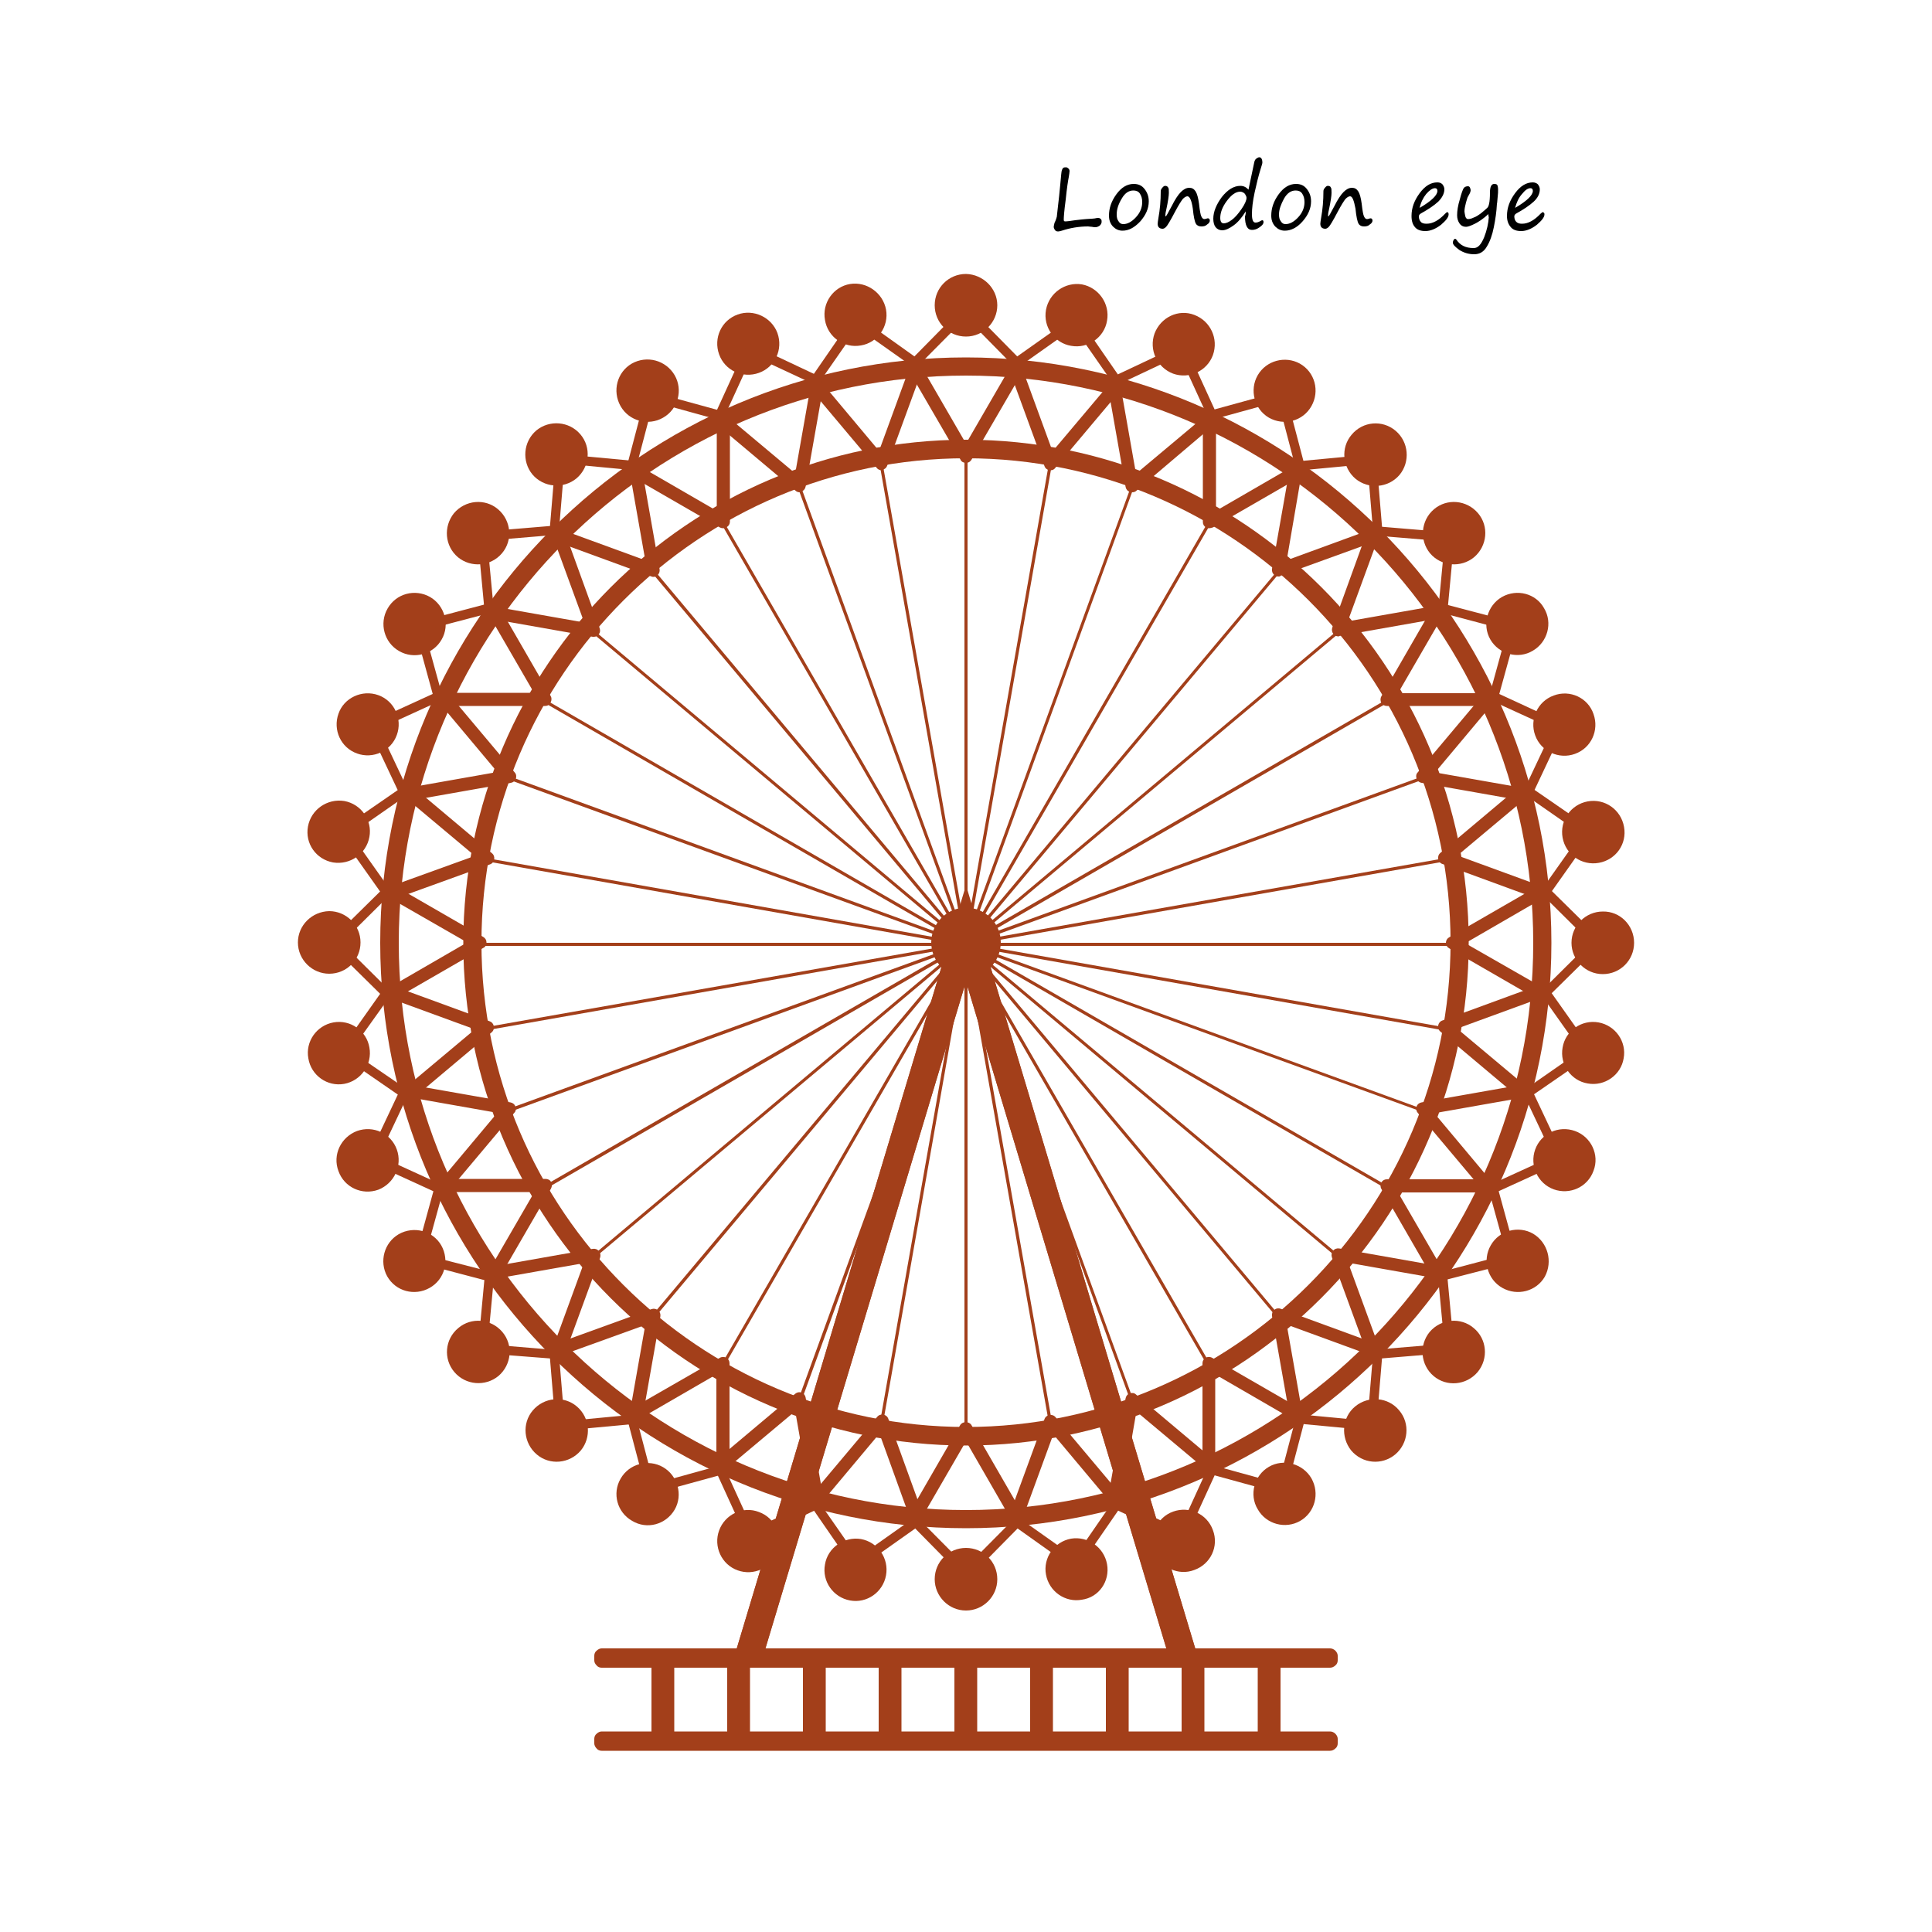 <?xml version="1.0" encoding="UTF-8"?> <!-- Generator: Adobe Illustrator 25.0.1, SVG Export Plug-In . SVG Version: 6.00 Build 0) --> <svg xmlns="http://www.w3.org/2000/svg" xmlns:xlink="http://www.w3.org/1999/xlink" id="Слой_1" x="0px" y="0px" viewBox="0 0 500 500" style="enable-background:new 0 0 500 500;" xml:space="preserve"> <style type="text/css"> .st0{fill:#A33F1A;} </style> <g> <g> <path class="st0" d="M250,374.1c-71.8,0-130.1-58.4-130.1-130.1S178.2,113.8,250,113.8c71.8,0,130.1,58.4,130.1,130.1 S321.8,374.1,250,374.1z M250,118.6c-69.1,0-125.4,56.2-125.4,125.4S180.9,369.3,250,369.3c69.1,0,125.4-56.2,125.4-125.4 S319.1,118.6,250,118.6z"></path> </g> <g> <path class="st0" d="M250,395.5c-83.6,0-151.6-68-151.6-151.5c0-83.6,68-151.5,151.6-151.5c83.5,0,151.5,68,151.5,151.5 C401.5,327.5,333.5,395.5,250,395.5z M250,97.2c-80.9,0-146.8,65.8-146.8,146.8c0,80.9,65.8,146.8,146.8,146.8 c80.9,0,146.8-65.8,146.8-146.8C396.8,163,330.9,97.2,250,97.2z"></path> </g> <g> <g> <path class="st0" d="M250,119.8c-0.6,0-1.2-0.3-1.4-0.8L235,95.6c-0.5-0.8-0.2-1.8,0.6-2.3c0.8-0.5,1.8-0.2,2.3,0.6l12.1,20.9 l12.1-20.9c0.5-0.8,1.5-1.1,2.3-0.6c0.8,0.5,1.1,1.5,0.6,2.3L251.4,119C251.1,119.5,250.6,119.8,250,119.8z"></path> </g> <g> <path class="st0" d="M263.5,394.8c-0.6,0-1.1-0.3-1.4-0.8L250,373l-12.1,20.9c-0.5,0.8-1.5,1.1-2.3,0.6c-0.8-0.5-1.1-1.5-0.6-2.3 l13.5-23.4c0.6-1,2.3-1,2.9,0l13.5,23.4c0.5,0.8,0.2,1.8-0.6,2.3C264.1,394.7,263.8,394.8,263.5,394.8z"></path> </g> </g> <g> <g> <path class="st0" d="M228.2,121.7c-0.5,0-1-0.2-1.3-0.6l-17.4-20.7c-0.6-0.7-0.5-1.8,0.2-2.4c0.7-0.6,1.8-0.5,2.3,0.2l15.5,18.5 l8.3-22.7c0.3-0.8,1.3-1.3,2.1-1c0.9,0.3,1.3,1.3,1,2.1l-9.3,25.4c-0.2,0.6-0.7,1-1.3,1.1C228.3,121.7,228.2,121.7,228.2,121.7z"></path> </g> <g> <path class="st0" d="M262.6,394.9c-0.2,0-0.4,0-0.6-0.1c-0.9-0.3-1.3-1.3-1-2.1l9.3-25.4c0.2-0.6,0.7-1,1.3-1.1 c0.6-0.1,1.2,0.1,1.6,0.6l17.4,20.7c0.6,0.7,0.5,1.8-0.2,2.4c-0.7,0.6-1.8,0.5-2.3-0.2l-15.5-18.5l-8.3,22.7 C263.9,394.4,263.3,394.9,262.6,394.9z"></path> </g> </g> <g> <g> <path class="st0" d="M207,127.4c-0.4,0-0.8-0.1-1.1-0.4l-20.7-17.4c-0.7-0.6-0.8-1.7-0.2-2.4c0.6-0.7,1.6-0.8,2.3-0.2l18.5,15.5 l4.2-23.8c0.2-0.9,1-1.5,1.9-1.3c0.9,0.2,1.5,1,1.3,1.9l-4.7,26.6c-0.1,0.6-0.5,1.1-1.1,1.3C207.4,127.4,207.2,127.4,207,127.4z"></path> </g> <g> <path class="st0" d="M288.3,390.4c-0.1,0-0.2,0-0.3,0c-0.9-0.2-1.5-1-1.4-1.9l4.7-26.6c0.1-0.6,0.5-1.1,1.1-1.3 c0.6-0.2,1.2-0.1,1.6,0.3l20.7,17.4c0.7,0.6,0.8,1.7,0.2,2.3c-0.6,0.7-1.6,0.8-2.3,0.2l-18.5-15.5L290,389 C289.8,389.8,289.1,390.4,288.3,390.4z"></path> </g> </g> <g> <g> <path class="st0" d="M187.1,136.7c-0.3,0-0.6-0.1-0.8-0.2l-23.4-13.5c-0.8-0.5-1.1-1.5-0.6-2.3c0.5-0.8,1.5-1.1,2.3-0.6 l20.9,12.1V108c0-0.9,0.7-1.7,1.7-1.7c0.9,0,1.7,0.8,1.7,1.7V135c0,0.6-0.3,1.1-0.8,1.4C187.7,136.6,187.4,136.7,187.1,136.7z"></path> </g> <g> <path class="st0" d="M312.9,381.6L312.9,381.6c-0.9,0-1.7-0.7-1.7-1.7v-27.1c0-0.6,0.3-1.1,0.8-1.4c0.5-0.3,1.2-0.3,1.7,0 l23.4,13.5c0.8,0.5,1.1,1.5,0.6,2.3c-0.5,0.8-1.5,1.1-2.3,0.6l-20.9-12.1v24.2C314.6,380.8,313.8,381.6,312.9,381.6z"></path> </g> </g> <g> <g> <path class="st0" d="M169.2,149.3c-0.2,0-0.4,0-0.6-0.1l-25.4-9.3c-0.9-0.3-1.3-1.3-1-2.2c0.3-0.8,1.3-1.3,2.1-1L167,145 l-4.2-23.8c-0.2-0.9,0.4-1.8,1.3-1.9c0.9-0.2,1.8,0.5,1.9,1.3l4.7,26.7c0.1,0.6-0.1,1.2-0.6,1.6 C169.9,149.1,169.5,149.3,169.2,149.3z"></path> </g> <g> <path class="st0" d="M335.5,368.6c-0.8,0-1.5-0.6-1.6-1.4l-4.7-26.6c-0.1-0.6,0.1-1.2,0.6-1.6c0.4-0.4,1.1-0.5,1.6-0.3l25.4,9.3 c0.9,0.3,1.3,1.3,1,2.1c-0.3,0.9-1.3,1.3-2.1,1l-22.7-8.3l4.2,23.8c0.2,0.9-0.4,1.8-1.4,1.9C335.7,368.6,335.6,368.6,335.5,368.6 z"></path> </g> </g> <g> <g> <path class="st0" d="M153.7,164.8c-0.1,0-0.2,0-0.3,0l-26.6-4.7c-0.9-0.2-1.5-1-1.3-1.9c0.2-0.9,1-1.5,1.9-1.3l23.8,4.2 l-8.3-22.7c-0.3-0.9,0.1-1.8,1-2.2c0.9-0.3,1.8,0.1,2.1,1l9.2,25.4c0.2,0.6,0.1,1.2-0.3,1.6C154.6,164.6,154.2,164.8,153.7,164.8 z"></path> </g> <g> <path class="st0" d="M355.6,351.9c-0.7,0-1.3-0.4-1.6-1.1l-9.3-25.4c-0.2-0.6-0.1-1.2,0.3-1.7c0.4-0.5,1-0.7,1.6-0.6l26.6,4.7 c0.9,0.2,1.5,1,1.4,1.9c-0.2,0.9-1,1.5-1.9,1.3l-23.8-4.2l8.3,22.7c0.3,0.9-0.1,1.8-1,2.1C356,351.8,355.8,351.9,355.6,351.9z"></path> </g> </g> <g> <g> <path class="st0" d="M141.1,182.7L141.1,182.7l-27,0c-0.9,0-1.7-0.7-1.7-1.7c0-0.9,0.7-1.7,1.7-1.7l0,0l24.1,0l-12.1-20.9 c-0.5-0.8-0.2-1.8,0.6-2.3c0.8-0.5,1.8-0.2,2.3,0.6l13.5,23.4c0.3,0.5,0.3,1.1,0,1.7C142.2,182.4,141.7,182.7,141.1,182.7z"></path> </g> <g> <path class="st0" d="M372.4,331.9c-0.6,0-1.1-0.3-1.4-0.8l-13.5-23.4c-0.3-0.5-0.3-1.2,0-1.7c0.3-0.5,0.8-0.8,1.4-0.8l0,0l27,0 c0.9,0,1.7,0.8,1.7,1.7c0,0.9-0.8,1.7-1.7,1.7l0,0l-24.1,0l12.1,20.9c0.5,0.8,0.2,1.8-0.6,2.3C373,331.8,372.7,331.9,372.4,331.9 z"></path> </g> </g> <g> <g> <path class="st0" d="M105.2,207.3c-0.8,0-1.5-0.6-1.7-1.4c-0.2-0.9,0.5-1.8,1.4-1.9l23.8-4.2l-15.5-18.5 c-0.6-0.7-0.5-1.8,0.2-2.3c0.7-0.6,1.8-0.5,2.4,0.2l17.4,20.7c0.4,0.4,0.5,1.1,0.3,1.6c-0.2,0.6-0.7,1-1.3,1.1l-26.6,4.7 C105.4,207.3,105.3,207.3,105.2,207.3z"></path> </g> <g> <path class="st0" d="M385.6,309.3c-0.5,0-1-0.2-1.3-0.6L366.9,288c-0.4-0.5-0.5-1.1-0.3-1.6c0.2-0.6,0.7-1,1.3-1.1l26.6-4.7 c1-0.1,1.8,0.4,1.9,1.4c0.2,0.9-0.5,1.8-1.4,1.9l-23.8,4.2l15.5,18.5c0.6,0.7,0.5,1.7-0.2,2.3C386.3,309.2,386,309.3,385.6,309.3 z"></path> </g> </g> <g> <g> <path class="st0" d="M100.8,233c-0.7,0-1.3-0.4-1.6-1.1c-0.3-0.9,0.1-1.8,1-2.2l22.7-8.2L104.4,206c-0.7-0.6-0.8-1.7-0.2-2.4 c0.6-0.7,1.7-0.8,2.4-0.2l20.7,17.4c0.5,0.4,0.7,1,0.6,1.6c-0.1,0.6-0.5,1.1-1.1,1.3l-25.4,9.2C101.1,233,100.9,233,100.8,233z"></path> </g> <g> <path class="st0" d="M394.6,284.8c-0.4,0-0.8-0.1-1.1-0.4L372.8,267c-0.5-0.4-0.7-1-0.6-1.6c0.1-0.6,0.5-1.1,1.1-1.3l25.4-9.3 c0.9-0.3,1.8,0.1,2.1,1c0.3,0.9-0.1,1.8-1,2.1l-22.7,8.3l18.5,15.5c0.7,0.6,0.8,1.6,0.2,2.3C395.5,284.6,395.1,284.8,394.6,284.8 z"></path> </g> </g> <g> <g> <path class="st0" d="M100.8,259.1c-0.6,0-1.2-0.3-1.4-0.8c-0.5-0.8-0.2-1.8,0.6-2.3l20.9-12.1L100,231.9 c-0.8-0.5-1.1-1.5-0.6-2.3c0.5-0.8,1.5-1.1,2.3-0.6l23.4,13.5c0.5,0.3,0.8,0.8,0.8,1.4c0,0.6-0.3,1.2-0.8,1.4l-23.4,13.5 C101.4,259.1,101.1,259.1,100.8,259.1z"></path> </g> <g> <path class="st0" d="M399.2,259.1c-0.3,0-0.6-0.1-0.8-0.2L375,245.4c-0.5-0.3-0.8-0.8-0.8-1.4c0-0.6,0.3-1.1,0.8-1.4l23.4-13.5 c0.8-0.5,1.8-0.2,2.3,0.6s0.2,1.8-0.6,2.3l-20.9,12.1L400,256c0.8,0.5,1.1,1.5,0.6,2.3C400.3,258.8,399.8,259.1,399.2,259.1z"></path> </g> </g> <g> <g> <path class="st0" d="M105.5,284.8c-0.5,0-0.9-0.2-1.3-0.6c-0.6-0.7-0.5-1.8,0.2-2.3l18.5-15.5l-22.7-8.3c-0.9-0.3-1.3-1.3-1-2.1 c0.3-0.9,1.3-1.3,2.1-1l25.4,9.3c0.6,0.2,1,0.7,1.1,1.3c0.1,0.6-0.1,1.2-0.6,1.6l-20.7,17.4C106.2,284.7,105.8,284.8,105.5,284.8 z"></path> </g> <g> <path class="st0" d="M399.3,233c-0.2,0-0.4,0-0.6-0.1l-25.4-9.3c-0.6-0.2-1-0.7-1.1-1.3c-0.1-0.6,0.1-1.2,0.6-1.6l20.7-17.4 c0.7-0.6,1.8-0.5,2.4,0.2c0.6,0.7,0.5,1.8-0.2,2.4l-18.5,15.5l22.7,8.3c0.9,0.3,1.3,1.3,1,2.1C400.6,232.6,400,233,399.3,233z"></path> </g> </g> <g> <g> <path class="st0" d="M114.5,309.3c-0.4,0-0.8-0.1-1.1-0.4c-0.7-0.6-0.8-1.7-0.2-2.4l15.5-18.5l-23.8-4.2c-0.9-0.2-1.5-1-1.4-1.9 c0.2-0.9,1-1.5,1.9-1.3l26.7,4.7c0.6,0.1,1.1,0.5,1.3,1.1c0.2,0.6,0.1,1.2-0.3,1.6l-17.4,20.7 C115.4,309.1,114.9,309.3,114.5,309.3z"></path> </g> <g> <path class="st0" d="M394.8,207.3c-0.1,0-0.2,0-0.3,0l-26.6-4.7c-0.6-0.1-1.1-0.5-1.3-1.1c-0.2-0.6-0.1-1.2,0.3-1.6l17.4-20.7 c0.6-0.7,1.7-0.8,2.4-0.2c0.7,0.6,0.8,1.7,0.2,2.4l-15.5,18.5l23.8,4.2c0.9,0.2,1.5,1,1.4,1.9 C396.3,206.7,395.6,207.3,394.8,207.3z"></path> </g> </g> <g> <g> <path class="st0" d="M127.6,331.9c-0.3,0-0.6-0.1-0.8-0.2c-0.8-0.5-1.1-1.5-0.6-2.3l12.1-20.9h-24.2c-0.9,0-1.7-0.7-1.7-1.7 c0-0.9,0.8-1.7,1.7-1.7l0,0l27.1,0c0.6,0,1.2,0.3,1.4,0.8c0.3,0.5,0.3,1.1,0,1.7L129,331.1C128.7,331.6,128.2,331.9,127.6,331.9z "></path> </g> <g> <path class="st0" d="M386,182.7L386,182.7l-27.1,0c-0.6,0-1.1-0.3-1.4-0.8c-0.3-0.5-0.3-1.2,0-1.7l13.5-23.4 c0.5-0.8,1.5-1.1,2.3-0.6c0.8,0.5,1.1,1.5,0.6,2.3l-12.1,20.9l24.2,0c0.9,0,1.7,0.8,1.7,1.7C387.7,182,386.9,182.7,386,182.7z"></path> </g> </g> <g> <g> <path class="st0" d="M144.4,351.8c-0.2,0-0.4,0-0.6-0.1c-0.9-0.3-1.3-1.3-1-2.1l8.3-22.7l-23.8,4.2c-0.9,0.2-1.8-0.5-1.9-1.3 c-0.2-0.9,0.4-1.8,1.4-1.9l26.6-4.7c0.6-0.1,1.2,0.1,1.6,0.6c0.4,0.5,0.5,1.1,0.3,1.7l-9.3,25.4 C145.8,351.4,145.1,351.8,144.4,351.8z"></path> </g> <g> <path class="st0" d="M346.4,164.7c-0.5,0-1-0.2-1.3-0.6c-0.4-0.5-0.5-1.1-0.3-1.7l9.2-25.4c0.3-0.9,1.3-1.3,2.1-1 c0.9,0.3,1.3,1.3,1,2.1l-8.3,22.7l23.8-4.2c1-0.2,1.8,0.5,1.9,1.4c0.2,0.9-0.4,1.8-1.3,1.9l-26.6,4.7 C346.6,164.7,346.5,164.7,346.4,164.7z"></path> </g> </g> <g> <g> <path class="st0" d="M164.5,368.6c-0.1,0-0.2,0-0.3,0c-0.9-0.2-1.5-1-1.4-1.9l4.2-23.8l-22.7,8.2c-0.9,0.3-1.8-0.1-2.1-1 c-0.3-0.9,0.1-1.8,1-2.1l25.4-9.2c0.6-0.2,1.2-0.1,1.7,0.3c0.5,0.4,0.7,1,0.6,1.6l-4.7,26.6C166,368,165.3,368.6,164.5,368.6z"></path> </g> <g> <path class="st0" d="M330.9,149.2c-0.4,0-0.8-0.1-1.1-0.4c-0.5-0.4-0.7-1-0.6-1.6l4.7-26.6c0.2-0.9,1-1.6,1.9-1.4 c0.9,0.2,1.5,1,1.3,1.9L333,145l22.7-8.3c0.9-0.3,1.8,0.1,2.1,1c0.3,0.9-0.1,1.8-1,2.1l-25.4,9.2 C331.3,149.2,331.1,149.2,330.9,149.2z"></path> </g> </g> <g> <g> <path class="st0" d="M187.1,381.5L187.1,381.5c-0.9,0-1.7-0.7-1.7-1.7l0-24.1l-20.9,12.1c-0.8,0.4-1.8,0.2-2.3-0.6 c-0.5-0.8-0.2-1.8,0.6-2.3l23.5-13.5c0.5-0.3,1.2-0.3,1.7,0c0.5,0.3,0.8,0.8,0.8,1.4l0,27C188.8,380.8,188.1,381.5,187.1,381.5z"></path> </g> <g> <path class="st0" d="M312.9,136.7c-0.3,0-0.6-0.1-0.8-0.2c-0.5-0.3-0.8-0.8-0.8-1.4v-27c0-0.9,0.8-1.7,1.7-1.7 c0.9,0,1.7,0.8,1.7,1.7v24.1l20.9-12.1c0.8-0.5,1.8-0.2,2.3,0.6c0.5,0.8,0.2,1.8-0.6,2.3l-23.4,13.5 C313.5,136.6,313.2,136.7,312.9,136.7z"></path> </g> </g> <g> <g> <path class="st0" d="M211.7,390.4c-0.8,0-1.5-0.6-1.7-1.4l-4.2-23.8l-18.5,15.5c-0.7,0.6-1.8,0.5-2.4-0.2 c-0.6-0.7-0.5-1.8,0.2-2.4l20.7-17.4c0.5-0.4,1.1-0.5,1.6-0.3c0.6,0.2,1,0.7,1.1,1.3l4.7,26.6c0.2,0.9-0.5,1.8-1.4,1.9 C211.9,390.4,211.8,390.4,211.7,390.4z"></path> </g> <g> <path class="st0" d="M293,127.4c-0.2,0-0.4,0-0.6-0.1c-0.6-0.2-1-0.7-1.1-1.3l-4.7-26.6c-0.2-0.9,0.4-1.8,1.3-1.9 c0.9-0.2,1.8,0.4,1.9,1.3l4.2,23.8l18.5-15.5c0.7-0.6,1.8-0.5,2.3,0.2c0.6,0.7,0.5,1.8-0.2,2.3L294.1,127 C293.8,127.3,293.4,127.4,293,127.4z"></path> </g> </g> <g> <g> <path class="st0" d="M237.4,394.8c-0.7,0-1.3-0.4-1.6-1.1l-8.2-22.7l-15.5,18.5c-0.6,0.7-1.6,0.8-2.3,0.2 c-0.7-0.6-0.8-1.6-0.2-2.3l17.4-20.7c0.4-0.5,1-0.7,1.6-0.6c0.6,0.1,1.1,0.5,1.3,1.1l9.2,25.4c0.3,0.9-0.1,1.8-1,2.1 C237.8,394.8,237.6,394.8,237.4,394.8z"></path> </g> <g> <path class="st0" d="M271.9,121.7c-0.1,0-0.2,0-0.3,0c-0.6-0.1-1.1-0.5-1.3-1.1l-9.3-25.4c-0.3-0.9,0.1-1.8,1-2.1 c0.9-0.3,1.8,0.1,2.1,1l8.3,22.7L288,98.3c0.6-0.7,1.6-0.8,2.3-0.2c0.7,0.6,0.8,1.7,0.2,2.3l-17.4,20.7 C272.8,121.5,272.4,121.7,271.9,121.7z"></path> </g> </g> <g> <g> <path class="st0" d="M258.1,79c0,4.4-3.6,8.1-8.1,8.1c-4.5,0-8.1-3.6-8.1-8.1c0-4.5,3.6-8.1,8.1-8.1 C254.4,71,258.1,74.6,258.1,79z"></path> </g> <g> <path class="st0" d="M263.5,95.4c-0.3,0-0.6-0.1-0.8-0.3L250,82.2L237.3,95c-0.5,0.5-1.2,0.5-1.7,0c-0.5-0.5-0.5-1.2,0-1.7 l13.5-13.7c0.4-0.5,1.3-0.5,1.7,0l13.5,13.7c0.4,0.5,0.4,1.2,0,1.7C264.1,95.3,263.8,95.4,263.5,95.4z"></path> </g> </g> <g> <g> <path class="st0" d="M258.1,408.7c0-4.5-3.6-8.1-8.1-8.1c-4.5,0-8.1,3.6-8.1,8.1c0,4.4,3.6,8.1,8.1,8.1 C254.4,416.8,258.1,413.2,258.1,408.7z"></path> </g> <g> <path class="st0" d="M250,408.4c-0.3,0-0.6-0.1-0.8-0.3l-13.5-13.7c-0.5-0.5-0.5-1.2,0-1.7c0.5-0.5,1.2-0.5,1.7,0l12.7,12.8 l12.7-12.8c0.5-0.5,1.2-0.5,1.7,0c0.5,0.5,0.5,1.2,0,1.7l-13.5,13.7C250.6,408.3,250.3,408.4,250,408.4z"></path> </g> </g> <g> <g> <path class="st0" d="M229.3,80.1c0.8,4.4-2.2,8.6-6.5,9.3c-4.4,0.8-8.6-2.2-9.3-6.6c-0.8-4.4,2.2-8.6,6.5-9.3 C224.3,72.8,228.5,75.8,229.3,80.1z"></path> </g> <g> <path class="st0" d="M210.7,100c-0.2,0-0.5-0.1-0.7-0.2c-0.5-0.4-0.7-1.1-0.3-1.7l10.9-15.8c0.2-0.3,0.5-0.4,0.8-0.5 c0.3-0.1,0.6,0,0.9,0.2L238,93.2c0.5,0.4,0.7,1.1,0.3,1.7c-0.4,0.5-1.1,0.7-1.7,0.3l-14.7-10.4l-10.3,14.8 C211.4,99.8,211.1,100,210.7,100z"></path> </g> </g> <g> <g> <path class="st0" d="M286.5,404.8c-0.8-4.4-5-7.3-9.3-6.6c-4.4,0.8-7.3,5-6.5,9.3c0.8,4.4,5,7.3,9.3,6.5 C284.4,413.4,287.3,409.2,286.5,404.8z"></path> </g> <g> <path class="st0" d="M278.3,405.9c-0.2,0-0.5-0.1-0.7-0.2L262,394.6c-0.5-0.4-0.7-1.1-0.3-1.7c0.4-0.5,1.1-0.7,1.7-0.3l14.7,10.4 l10.2-14.8c0.4-0.5,1.1-0.7,1.7-0.3c0.5,0.4,0.7,1.1,0.3,1.7l-10.9,15.8c-0.2,0.3-0.5,0.4-0.8,0.5 C278.5,405.9,278.4,405.9,278.3,405.9z"></path> </g> </g> <g> <g> <path class="st0" d="M201.2,86.2c1.5,4.2-0.6,8.8-4.8,10.3c-4.2,1.5-8.8-0.6-10.3-4.8c-1.5-4.2,0.6-8.8,4.8-10.3 C195,79.9,199.7,82.1,201.2,86.2z"></path> </g> <g> <path class="st0" d="M186.1,109c-0.2,0-0.3,0-0.5-0.1c-0.6-0.3-0.9-1-0.6-1.6l8-17.5c0.1-0.3,0.4-0.5,0.7-0.6 c0.3-0.1,0.6-0.1,0.9,0l17.4,8.2c0.6,0.3,0.8,1,0.6,1.6c-0.3,0.6-1,0.9-1.6,0.6L194.7,92l-7.5,16.4 C187,108.8,186.5,109,186.1,109z"></path> </g> </g> <g> <g> <path class="st0" d="M313.9,396c-1.5-4.2-6.1-6.3-10.3-4.8c-4.2,1.5-6.3,6.2-4.8,10.3c1.5,4.2,6.2,6.4,10.3,4.8 C313.3,404.8,315.5,400.2,313.9,396z"></path> </g> <g> <path class="st0" d="M305.9,398.6c-0.2,0-0.3,0-0.5-0.1l-17.4-8.2c-0.6-0.3-0.8-1-0.6-1.6c0.3-0.6,1-0.8,1.6-0.6l16.3,7.7 l7.5-16.4c0.3-0.6,1-0.9,1.6-0.6c0.6,0.3,0.9,1,0.6,1.6l-8,17.5c-0.1,0.3-0.4,0.5-0.7,0.6C306.1,398.6,306,398.6,305.9,398.6z"></path> </g> </g> <g> <g> <path class="st0" d="M174.6,97.1c2.2,3.8,0.9,8.8-3,11c-3.8,2.2-8.8,0.9-11-3c-2.2-3.9-0.9-8.8,2.9-11 C167.4,91.9,172.3,93.2,174.6,97.1z"></path> </g> <g> <path class="st0" d="M163.4,122.2c-0.1,0-0.2,0-0.3,0c-0.6-0.2-1-0.8-0.9-1.4l4.9-18.6c0.1-0.3,0.3-0.6,0.6-0.7 c0.3-0.2,0.6-0.2,0.9-0.1l18.6,5.1c0.6,0.2,1,0.8,0.8,1.5c-0.2,0.6-0.8,1-1.5,0.8l-17.4-4.8l-4.6,17.5 C164.5,121.9,164,122.2,163.4,122.2z"></path> </g> </g> <g> <g> <path class="st0" d="M339.4,382.6c-2.2-3.8-7.2-5.2-11-3c-3.8,2.2-5.2,7.2-2.9,11c2.2,3.9,7.2,5.2,11,3 C340.3,391.4,341.6,386.5,339.4,382.6z"></path> </g> <g> <path class="st0" d="M331.7,386.5c-0.1,0-0.2,0-0.3,0l-18.6-5.1c-0.6-0.2-1-0.8-0.8-1.5c0.2-0.6,0.8-1,1.5-0.8l17.4,4.8l4.6-17.5 c0.2-0.6,0.8-1,1.4-0.9c0.7,0.2,1,0.8,0.9,1.5l-4.9,18.6c-0.1,0.3-0.3,0.6-0.6,0.7C332.1,386.5,331.9,386.5,331.7,386.5z"></path> </g> </g> <g> <g> <path class="st0" d="M150.2,112.4c2.9,3.4,2.4,8.5-1,11.4c-3.4,2.8-8.5,2.4-11.4-1c-2.8-3.4-2.4-8.5,1-11.4 C142.2,108.6,147.3,109,150.2,112.4z"></path> </g> <g> <path class="st0" d="M143.4,139.1C143.4,139.1,143.3,139.1,143.4,139.1c-0.8-0.1-1.2-0.6-1.2-1.3l1.6-19.2c0-0.3,0.2-0.6,0.4-0.8 c0.2-0.2,0.5-0.3,0.9-0.3l19.2,1.8c0.7,0.1,1.1,0.6,1.1,1.3c-0.1,0.7-0.7,1.2-1.3,1.1l-18-1.7l-1.5,18 C144.6,138.7,144,139.1,143.4,139.1z"></path> </g> </g> <g> <g> <path class="st0" d="M362.1,365c-2.8-3.4-7.9-3.9-11.4-1c-3.4,2.8-3.8,7.9-1,11.4c2.9,3.4,7.9,3.9,11.4,1 C364.5,373.5,365,368.4,362.1,365z"></path> </g> <g> <path class="st0" d="M355,370.2c0,0-0.1,0-0.1,0l-19.2-1.8c-0.7-0.1-1.1-0.6-1.1-1.3c0.1-0.7,0.6-1.2,1.3-1.1l18,1.7l1.5-18 c0.1-0.7,0.7-1.2,1.3-1.1c0.7,0.1,1.2,0.6,1.1,1.3l-1.6,19.2c0,0.3-0.2,0.6-0.4,0.8C355.5,370.1,355.3,370.2,355,370.2z"></path> </g> </g> <g> <g> <path class="st0" d="M128.9,131.8c3.4,2.9,3.9,8,1,11.4c-2.9,3.4-8,3.8-11.4,1c-3.4-2.9-3.8-7.9-1-11.4 C120.4,129.4,125.5,128.9,128.9,131.8z"></path> </g> <g> <path class="st0" d="M126.6,159.2c-0.6,0-1.1-0.5-1.2-1.1l-1.8-19.2c0-0.3,0.1-0.6,0.3-0.9c0.2-0.2,0.5-0.4,0.8-0.4l19.2-1.6 c0.7-0.1,1.2,0.4,1.3,1.1c0.1,0.7-0.4,1.2-1.1,1.3l-18,1.5l1.7,18c0.1,0.7-0.4,1.2-1.1,1.3C126.7,159.2,126.7,159.2,126.6,159.2z "></path> </g> </g> <g> <g> <path class="st0" d="M381.4,343.7c-3.4-2.9-8.5-2.4-11.4,1c-2.8,3.4-2.4,8.5,1,11.4c3.4,2.9,8.5,2.4,11.4-1 C385.3,351.6,384.8,346.5,381.4,343.7z"></path> </g> <g> <path class="st0" d="M355.9,351.7c-0.6,0-1.1-0.5-1.2-1.1c-0.1-0.7,0.4-1.2,1.1-1.3l18-1.5l-1.7-18c-0.1-0.7,0.4-1.2,1.1-1.3 c0.7-0.1,1.2,0.4,1.3,1.1l1.8,19.2c0,0.3-0.1,0.6-0.3,0.9c-0.2,0.2-0.5,0.4-0.8,0.4L355.9,351.7C356,351.7,356,351.7,355.9,351.7 z"></path> </g> </g> <g> <g> <path class="st0" d="M111.3,154.5c3.8,2.2,5.2,7.2,3,11c-2.2,3.9-7.2,5.2-11,3c-3.9-2.2-5.2-7.2-3-11 C102.5,153.6,107.4,152.3,111.3,154.5z"></path> </g> <g> <path class="st0" d="M113.6,182c-0.5,0-1-0.3-1.2-0.9l-5.1-18.6c-0.1-0.3,0-0.6,0.1-0.9c0.1-0.3,0.4-0.5,0.7-0.6l18.6-4.9 c0.7-0.2,1.3,0.2,1.5,0.9c0.2,0.6-0.2,1.3-0.9,1.5l-17.5,4.6l4.8,17.4c0.2,0.6-0.2,1.3-0.8,1.5C113.8,182,113.7,182,113.6,182z"></path> </g> </g> <g> <g> <path class="st0" d="M396.8,319.3c-3.8-2.2-8.8-0.9-11,3c-2.2,3.8-0.9,8.8,3,11c3.9,2.2,8.8,0.9,11-2.9 C401.9,326.5,400.6,321.6,396.8,319.3z"></path> </g> <g> <path class="st0" d="M372.8,331.6c-0.5,0-1-0.3-1.2-0.9c-0.2-0.6,0.2-1.3,0.8-1.4l17.5-4.6l-4.8-17.4c-0.2-0.6,0.2-1.3,0.8-1.5 c0.7-0.2,1.3,0.2,1.5,0.8l5.1,18.6c0.1,0.3,0,0.6-0.1,0.9c-0.2,0.3-0.4,0.5-0.7,0.6l-18.6,4.8C373,331.6,372.9,331.6,372.8,331.6 z"></path> </g> </g> <g> <g> <path class="st0" d="M97.9,179.9c4.2,1.5,6.3,6.2,4.8,10.3c-1.5,4.2-6.2,6.3-10.3,4.8c-4.2-1.5-6.3-6.1-4.8-10.3 C89,180.6,93.7,178.4,97.9,179.9z"></path> </g> <g> <path class="st0" d="M104.7,206.6c-0.4,0-0.9-0.2-1.1-0.7l-8.2-17.4c-0.1-0.3-0.2-0.6,0-0.9c0.1-0.3,0.3-0.6,0.6-0.7l17.5-8 c0.6-0.3,1.3,0,1.6,0.6c0.3,0.6,0,1.3-0.6,1.6l-16.4,7.5l7.7,16.3c0.3,0.6,0,1.3-0.6,1.6C105.1,206.6,104.9,206.6,104.7,206.6z"></path> </g> </g> <g> <g> <path class="st0" d="M407.6,292.7c-4.2-1.5-8.8,0.6-10.3,4.8c-1.5,4.2,0.7,8.8,4.8,10.3c4.2,1.5,8.8-0.6,10.3-4.8 C414,298.9,411.8,294.2,407.6,292.7z"></path> </g> <g> <path class="st0" d="M386,309c-0.5,0-0.9-0.2-1.1-0.7c-0.3-0.6,0-1.3,0.6-1.6l16.4-7.5l-7.7-16.3c-0.3-0.6,0-1.3,0.6-1.6 c0.6-0.3,1.3,0,1.6,0.6l8.2,17.4c0.1,0.3,0.2,0.6,0,0.9c-0.1,0.3-0.3,0.5-0.6,0.7l-17.5,8C386.3,309,386.2,309,386,309z"></path> </g> </g> <g> <g> <path class="st0" d="M89.1,207.3c4.4,0.8,7.3,5,6.5,9.3c-0.8,4.4-5,7.3-9.4,6.6c-4.4-0.8-7.3-4.9-6.5-9.3 C80.5,209.5,84.7,206.6,89.1,207.3z"></path> </g> <g> <path class="st0" d="M100.2,232.4c-0.4,0-0.7-0.2-1-0.5l-11.1-15.7c-0.2-0.3-0.3-0.6-0.2-0.9c0.1-0.3,0.2-0.6,0.5-0.8l15.8-10.9 c0.6-0.4,1.3-0.2,1.7,0.3c0.4,0.5,0.3,1.3-0.3,1.7l-14.8,10.3l10.4,14.7c0.4,0.5,0.3,1.3-0.3,1.7 C100.7,232.4,100.5,232.4,100.2,232.4z"></path> </g> </g> <g> <g> <path class="st0" d="M413.7,264.6c-4.4-0.8-8.6,2.2-9.3,6.5c-0.8,4.4,2.2,8.6,6.5,9.3c4.4,0.8,8.6-2.2,9.3-6.5 C421,269.6,418.1,265.4,413.7,264.6z"></path> </g> <g> <path class="st0" d="M395,284.4c-0.4,0-0.8-0.2-1-0.5c-0.4-0.5-0.2-1.3,0.3-1.7l14.8-10.3l-10.4-14.7c-0.4-0.5-0.2-1.3,0.3-1.7 c0.5-0.4,1.3-0.2,1.7,0.3l11.1,15.7c0.2,0.3,0.2,0.6,0.2,0.9c-0.1,0.3-0.2,0.6-0.5,0.8l-15.8,10.9 C395.5,284.3,395.3,284.4,395,284.4z"></path> </g> </g> <g> <g> <path class="st0" d="M85.2,235.8c4.4,0,8.1,3.6,8.1,8.1c0,4.5-3.6,8.1-8.1,8.1c-4.4,0-8.1-3.6-8.1-8.1 C77.1,239.5,80.7,235.9,85.2,235.8z"></path> </g> <g> <path class="st0" d="M100.3,258.6c-0.3,0-0.6-0.1-0.8-0.3l-13.7-13.5c-0.2-0.2-0.4-0.5-0.4-0.9c0-0.3,0.1-0.6,0.4-0.8l13.7-13.5 c0.5-0.5,1.2-0.5,1.7,0c0.5,0.5,0.5,1.2,0,1.7l-12.8,12.7l12.8,12.7c0.5,0.5,0.5,1.2,0,1.7C100.9,258.5,100.6,258.6,100.3,258.6z "></path> </g> </g> <g> <g> <path class="st0" d="M414.8,235.9c-4.4,0-8.1,3.6-8.1,8.1c0,4.4,3.6,8.1,8.1,8.1c4.5,0,8.1-3.6,8.1-8.1 C422.9,239.5,419.3,235.8,414.8,235.9z"></path> </g> <g> <path class="st0" d="M399.7,258.6c-0.3,0-0.6-0.1-0.9-0.3c-0.5-0.5-0.5-1.2,0-1.7l12.8-12.7l-12.8-12.7c-0.5-0.5-0.5-1.2,0-1.7 c0.5-0.5,1.2-0.5,1.7,0l13.7,13.5c0.2,0.2,0.3,0.5,0.3,0.8c0,0.3-0.1,0.6-0.3,0.8l-13.7,13.5C400.3,258.5,400,258.6,399.7,258.6z "></path> </g> </g> <g> <g> <path class="st0" d="M86.3,264.6c4.4-0.8,8.6,2.2,9.3,6.5c0.8,4.4-2.2,8.6-6.5,9.4c-4.4,0.8-8.6-2.2-9.3-6.6 C79,269.6,81.9,265.4,86.3,264.6z"></path> </g> <g> <path class="st0" d="M105,284.4c-0.2,0-0.5-0.1-0.7-0.2l-15.8-10.9c-0.3-0.2-0.4-0.5-0.5-0.8c-0.1-0.3,0-0.6,0.2-0.9l11.1-15.7 c0.4-0.5,1.1-0.7,1.7-0.3c0.5,0.4,0.7,1.1,0.3,1.7L90.8,272l14.9,10.2c0.5,0.4,0.7,1.1,0.3,1.7 C105.7,284.2,105.3,284.4,105,284.4z"></path> </g> </g> <g> <g> <path class="st0" d="M410.9,207.4c-4.4,0.8-7.3,5-6.5,9.4c0.8,4.4,5,7.3,9.4,6.5c4.4-0.8,7.3-4.9,6.5-9.3 C419.5,209.5,415.3,206.6,410.9,207.4z"></path> </g> <g> <path class="st0" d="M399.8,232.4c-0.2,0-0.5-0.1-0.7-0.2c-0.5-0.4-0.7-1.1-0.3-1.7l10.4-14.7l-14.8-10.3 c-0.5-0.4-0.7-1.1-0.3-1.7c0.4-0.6,1.1-0.7,1.7-0.3l15.8,10.9c0.3,0.2,0.4,0.5,0.5,0.8c0.1,0.3,0,0.6-0.2,0.9l-11.1,15.7 C400.5,232.3,400.1,232.4,399.8,232.4z"></path> </g> </g> <g> <g> <path class="st0" d="M92.4,292.7c4.2-1.5,8.8,0.6,10.3,4.8c1.5,4.2-0.7,8.8-4.8,10.4c-4.2,1.5-8.8-0.6-10.3-4.8 C86,298.9,88.2,294.3,92.4,292.7z"></path> </g> <g> <path class="st0" d="M114,309c-0.2,0-0.3,0-0.5-0.1l-17.5-8c-0.3-0.1-0.5-0.4-0.6-0.7c-0.1-0.3-0.1-0.6,0-0.9l8.2-17.4 c0.3-0.6,1-0.8,1.6-0.6c0.6,0.3,0.8,1,0.6,1.6l-7.7,16.3l16.4,7.5c0.6,0.3,0.9,1,0.6,1.6C114.9,308.8,114.4,309,114,309z"></path> </g> </g> <g> <g> <path class="st0" d="M402.1,180c-4.2,1.5-6.3,6.2-4.8,10.3c1.5,4.2,6.2,6.3,10.3,4.8c4.2-1.5,6.3-6.1,4.8-10.3 C411,180.6,406.3,178.4,402.1,180z"></path> </g> <g> <path class="st0" d="M395.3,206.6c-0.2,0-0.4,0-0.5-0.1c-0.6-0.3-0.9-1-0.6-1.6l7.7-16.3l-16.4-7.5c-0.6-0.3-0.9-1-0.6-1.6 c0.3-0.6,1-0.9,1.6-0.6L404,187c0.3,0.1,0.5,0.4,0.6,0.7c0.1,0.3,0.1,0.6,0,0.9l-8.2,17.4C396.2,206.4,395.7,206.6,395.3,206.6z"></path> </g> </g> <g> <g> <path class="st0" d="M103.2,319.4c3.9-2.2,8.8-0.9,11,2.9c2.2,3.9,0.9,8.8-3,11c-3.9,2.2-8.8,0.9-11-3 C98.1,326.5,99.4,321.6,103.2,319.4z"></path> </g> <g> <path class="st0" d="M127.2,331.7c-0.1,0-0.2,0-0.3,0l-18.6-4.9c-0.3-0.1-0.6-0.3-0.7-0.6c-0.2-0.3-0.2-0.6-0.1-0.9l5.1-18.6 c0.2-0.6,0.8-1,1.5-0.8c0.6,0.2,1,0.8,0.8,1.5l-4.8,17.4l17.5,4.5c0.6,0.2,1,0.8,0.8,1.5C128.2,331.3,127.7,331.7,127.2,331.7z"></path> </g> </g> <g> <g> <path class="st0" d="M388.7,154.5c-3.8,2.2-5.2,7.2-3,11c2.2,3.8,7.2,5.2,11,2.9c3.8-2.2,5.2-7.2,2.9-11 C397.5,153.6,392.6,152.3,388.7,154.5z"></path> </g> <g> <path class="st0" d="M386.4,182c-0.1,0-0.2,0-0.3,0c-0.6-0.2-1-0.8-0.8-1.5l4.8-17.4l-17.4-4.6c-0.6-0.2-1-0.8-0.8-1.4 c0.2-0.6,0.8-1,1.4-0.9l18.6,4.9c0.3,0.1,0.6,0.3,0.7,0.6c0.2,0.3,0.2,0.6,0.1,0.9l-5.1,18.5C387.4,181.6,386.9,182,386.4,182z"></path> </g> </g> <g> <g> <path class="st0" d="M118.6,343.7c3.4-2.9,8.5-2.4,11.4,1c2.9,3.4,2.4,8.5-1,11.4c-3.4,2.8-8.5,2.4-11.4-1 C114.7,351.7,115.1,346.6,118.6,343.7z"></path> </g> <g> <path class="st0" d="M144.1,351.7C144,351.7,144,351.7,144.1,351.7l-19.3-1.5c-0.3,0-0.6-0.2-0.8-0.4c-0.2-0.3-0.3-0.6-0.3-0.9 l1.8-19.2c0-0.6,0.7-1.1,1.3-1.1c0.7,0.1,1.1,0.6,1.1,1.3l-1.7,18l18,1.5c0.7,0.1,1.1,0.6,1.1,1.3 C145.2,351.2,144.7,351.7,144.1,351.7z"></path> </g> </g> <g> <g> <path class="st0" d="M371.1,131.8c-3.4,2.9-3.8,8-1,11.4c2.9,3.4,8,3.8,11.4,1c3.4-2.9,3.9-8,1-11.4 C379.6,129.4,374.5,128.9,371.1,131.8z"></path> </g> <g> <path class="st0" d="M373.4,159.3c0,0-0.1,0-0.1,0c-0.7-0.1-1.1-0.6-1.1-1.3l1.7-17.9l-18-1.5c-0.7-0.1-1.1-0.6-1.1-1.3 c0.1-0.7,0.6-1.2,1.3-1.1l19.2,1.6c0.3,0,0.6,0.2,0.8,0.4c0.2,0.3,0.3,0.6,0.3,0.9l-1.8,19.1C374.5,158.8,374,159.3,373.4,159.3z "></path> </g> </g> <g> <g> <path class="st0" d="M137.9,365c2.9-3.4,8-3.9,11.4-1c3.4,2.9,3.8,8,1,11.4c-2.9,3.4-8,3.9-11.4,1 C135.5,373.5,135,368.4,137.9,365z"></path> </g> <g> <path class="st0" d="M145,370.3c-0.3,0-0.6-0.1-0.8-0.3c-0.3-0.2-0.4-0.5-0.4-0.8l-1.6-19.2c-0.1-0.7,0.4-1.2,1.1-1.3 c0.7,0,1.2,0.4,1.3,1.1l1.5,18l18-1.7c0.6-0.1,1.2,0.4,1.3,1.1c0.1,0.7-0.4,1.2-1.1,1.3l-19.2,1.8 C145.1,370.3,145.1,370.3,145,370.3z"></path> </g> </g> <g> <g> <path class="st0" d="M349.8,112.5c-2.9,3.4-2.4,8.5,1,11.4c3.4,2.8,8.5,2.4,11.4-1c2.8-3.4,2.4-8.5-1-11.4 C357.8,108.6,352.7,109,349.8,112.5z"></path> </g> <g> <path class="st0" d="M356.6,139.2c-0.6,0-1.1-0.5-1.2-1.1l-1.5-18l-18,1.7c-0.7,0.1-1.2-0.4-1.3-1.1c-0.1-0.7,0.4-1.2,1.1-1.3 l19.2-1.8c0.3,0,0.6,0.1,0.9,0.3c0.2,0.2,0.4,0.5,0.4,0.8l1.6,19.2C357.8,138.5,357.3,139.1,356.6,139.2 C356.7,139.2,356.6,139.2,356.6,139.2z"></path> </g> </g> <g> <g> <path class="st0" d="M160.6,382.7c2.2-3.9,7.2-5.2,11-3c3.8,2.2,5.2,7.2,3,11c-2.3,3.9-7.2,5.2-11,2.9 C159.7,391.4,158.4,386.5,160.6,382.7z"></path> </g> <g> <path class="st0" d="M168.4,386.6c-0.2,0-0.4-0.1-0.6-0.2c-0.3-0.2-0.5-0.4-0.6-0.7l-4.9-18.6c-0.2-0.6,0.2-1.3,0.8-1.4 c0.7-0.1,1.3,0.2,1.5,0.8l4.6,17.5l17.4-4.8c0.7-0.2,1.3,0.2,1.5,0.8c0.2,0.6-0.2,1.3-0.8,1.5l-18.6,5.1 C168.6,386.6,168.5,386.6,168.4,386.6z"></path> </g> </g> <g> <g> <path class="st0" d="M325.5,97.1c-2.2,3.8-0.9,8.8,2.9,11c3.9,2.2,8.8,0.9,11-3c2.2-3.9,0.9-8.8-3-11 C332.6,92,327.7,93.3,325.5,97.1z"></path> </g> <g> <path class="st0" d="M336.6,122.3c-0.5,0-1-0.4-1.2-0.9l-4.6-17.5l-17.4,4.8c-0.6,0.2-1.3-0.2-1.5-0.8c-0.2-0.6,0.2-1.3,0.8-1.5 l18.6-5.1c0.3-0.1,0.6,0,0.9,0.1c0.3,0.2,0.5,0.4,0.6,0.7l4.9,18.6c0.2,0.6-0.2,1.3-0.8,1.5C336.8,122.2,336.7,122.3,336.6,122.3 z"></path> </g> </g> <g> <g> <path class="st0" d="M186.1,396.1c1.5-4.2,6.2-6.4,10.3-4.8c4.2,1.5,6.3,6.2,4.8,10.3c-1.5,4.2-6.2,6.3-10.3,4.8 C186.7,404.9,184.6,400.2,186.1,396.1z"></path> </g> <g> <path class="st0" d="M194.2,398.6c-0.1,0-0.3,0-0.4-0.1c-0.3-0.1-0.5-0.3-0.7-0.6l-8-17.5c-0.3-0.6,0-1.3,0.6-1.6 c0.6-0.3,1.3,0,1.6,0.6l7.5,16.4l16.3-7.7c0.6-0.3,1.3,0,1.6,0.6c0.3,0.6,0,1.3-0.6,1.6l-17.4,8.3 C194.5,398.6,194.3,398.6,194.2,398.6z"></path> </g> </g> <g> <g> <path class="st0" d="M298.8,86.3c-1.5,4.2,0.6,8.8,4.8,10.4c4.2,1.5,8.8-0.7,10.3-4.8c1.5-4.2-0.6-8.8-4.8-10.4 C305,79.9,300.4,82.1,298.8,86.3z"></path> </g> <g> <path class="st0" d="M313.9,109.1c-0.4,0-0.9-0.3-1.1-0.7L305.3,92L289,99.7c-0.6,0.3-1.3,0-1.6-0.6c-0.3-0.6,0-1.3,0.6-1.6 l17.4-8.2c0.3-0.1,0.6-0.1,0.9,0c0.3,0.1,0.5,0.3,0.7,0.6l8,17.5c0.3,0.6,0,1.3-0.6,1.6C314.3,109.1,314.1,109.1,313.9,109.1z"></path> </g> </g> <g> <g> <path class="st0" d="M213.5,404.9c0.7-4.4,5-7.3,9.3-6.6c4.4,0.8,7.3,5,6.5,9.4c-0.8,4.4-5,7.3-9.3,6.5 C215.6,413.4,212.7,409.2,213.5,404.9z"></path> </g> <g> <path class="st0" d="M221.7,406c-0.1,0-0.1,0-0.2,0c-0.3-0.1-0.6-0.2-0.8-0.5l-10.9-15.8c-0.4-0.5-0.2-1.3,0.3-1.7 c0.5-0.4,1.3-0.2,1.6,0.3l10.3,14.8l14.7-10.4c0.5-0.4,1.3-0.3,1.7,0.3c0.4,0.6,0.2,1.3-0.3,1.7l-15.7,11.1 C222.2,405.9,221.9,406,221.7,406z"></path> </g> </g> <g> <g> <path class="st0" d="M270.7,80.2c-0.8,4.4,2.2,8.6,6.5,9.3c4.4,0.8,8.6-2.2,9.3-6.5c0.8-4.4-2.2-8.6-6.5-9.4 C275.7,72.9,271.5,75.8,270.7,80.2z"></path> </g> <g> <path class="st0" d="M289.3,100.1c-0.4,0-0.8-0.2-1-0.5l-10.3-14.8l-14.7,10.4c-0.5,0.4-1.3,0.2-1.7-0.3 c-0.4-0.5-0.3-1.3,0.3-1.7l15.7-11.1c0.3-0.2,0.6-0.3,0.9-0.2c0.3,0.1,0.6,0.2,0.8,0.5l10.9,15.8c0.4,0.5,0.2,1.3-0.3,1.7 C289.8,100,289.6,100.1,289.3,100.1z"></path> </g> </g> <g> <rect x="249.6" y="116.2" class="st0" width="0.8" height="256.5"></rect> </g> <g> <polygon class="st0" points="271.9,370.8 227.3,118.2 228.1,118.1 272.7,370.6 "></polygon> </g> <g> <polygon class="st0" points="293.5,365.1 205.7,124 206.5,123.8 294.2,364.8 "></polygon> </g> <g> <polygon class="st0" points="313.8,355.7 185.5,133.5 186.2,133.1 314.5,355.3 "></polygon> </g> <g> <polygon class="st0" points="332.1,342.9 167.2,146.4 167.9,145.9 332.7,342.4 "></polygon> </g> <g> <polygon class="st0" points="348,327.1 151.5,162.3 152,161.7 348.5,326.5 "></polygon> </g> <g> <polygon class="st0" points="360.9,308.9 138.7,180.6 139.1,179.9 361.3,308.2 "></polygon> </g> <g> <polygon class="st0" points="370.4,288.6 129.3,200.9 129.6,200.1 370.6,287.9 "></polygon> </g> <g> <polygon class="st0" points="376.2,267.1 123.6,222.5 123.8,221.7 376.4,266.3 "></polygon> </g> <g> <polygon class="st0" points="378.2,244.8 121.7,244.8 121.7,244 378.2,244 "></polygon> </g> <g> <polygon class="st0" points="123.8,267 123.6,266.2 376.2,221.7 376.4,222.5 "></polygon> </g> <g> <polygon class="st0" points="129.6,288.6 129.3,287.8 370.4,200.1 370.6,200.9 "></polygon> </g> <g> <polygon class="st0" points="139.1,308.9 138.7,308.1 360.8,179.9 361.3,180.6 "></polygon> </g> <g> <polygon class="st0" points="152,327.1 151.5,326.5 348,161.6 348.5,162.2 "></polygon> </g> <g> <polygon class="st0" points="167.8,342.9 167.2,342.3 332.1,145.9 332.7,146.4 "></polygon> </g> <g> <polygon class="st0" points="186.2,355.6 185.5,355.2 313.8,133.1 314.5,133.5 "></polygon> </g> <g> <polygon class="st0" points="206.5,365 205.7,364.7 293.5,123.7 294.2,124 "></polygon> </g> <g> <polygon class="st0" points="228.1,370.7 227.3,370.6 271.8,118 272.6,118.1 "></polygon> </g> <g> <path class="st0" d="M259,243.9c0-5-4-9-9-9c-5,0-9,4.1-9,9c0,5,4,9,9,9C255,253,259,248.9,259,243.9z"></path> </g> <g> <polygon class="st0" points="197,430.3 190.2,428.2 250,229.1 309.8,428.2 303,430.3 250,254 "></polygon> </g> <g> <path class="st0" d="M346.2,451.2c0,0.5-0.2,1-0.6,1.3c-0.4,0.4-0.9,0.6-1.4,0.6H155.7c-0.5,0-1-0.2-1.3-0.6 c-0.4-0.4-0.6-0.9-0.6-1.3V450c0-0.5,0.2-1,0.6-1.3c0.4-0.4,0.9-0.6,1.3-0.6h188.5c0.5,0,1,0.2,1.4,0.6c0.4,0.4,0.6,0.9,0.6,1.3 V451.2z"></path> </g> <g> <g> <rect x="168.6" y="427.4" class="st0" width="5.9" height="24.1"></rect> </g> <g> <rect x="188.2" y="427.4" class="st0" width="5.9" height="24.1"></rect> </g> <g> <rect x="207.8" y="427.4" class="st0" width="5.9" height="24.1"></rect> </g> <g> <rect x="227.4" y="427.4" class="st0" width="5.9" height="24.1"></rect> </g> <g> <rect x="247" y="427.4" class="st0" width="5.9" height="24.1"></rect> </g> <g> <rect x="266.6" y="427.4" class="st0" width="5.9" height="24.1"></rect> </g> <g> <rect x="286.2" y="427.4" class="st0" width="5.9" height="24.1"></rect> </g> <g> <rect x="305.8" y="427.4" class="st0" width="5.9" height="24.1"></rect> </g> <g> <rect x="325.5" y="427.4" class="st0" width="5.9" height="24.1"></rect> </g> </g> <g> <path class="st0" d="M346.2,429.7c0,0.5-0.2,1-0.6,1.3c-0.4,0.4-0.9,0.6-1.4,0.6H155.7c-0.5,0-1-0.2-1.3-0.6 c-0.4-0.4-0.6-0.8-0.6-1.3v-1.2c0-0.5,0.2-1,0.6-1.3c0.4-0.4,0.9-0.6,1.3-0.6h188.5c0.5,0,1,0.2,1.4,0.6c0.4,0.4,0.6,0.9,0.6,1.3 V429.7z"></path> </g> <g> <path class="st0" d="M309.8,428.2l-56.4-187.7c-0.9-3-5.9-3-6.8,0l-56.4,187.7c0,0.1,0,0.2,0,0.3h7.3L250,254l52.4,174.5h7.4 C309.8,428.4,309.8,428.3,309.8,428.2z"></path> </g> </g> <g> <g> <path d="M273.5,56.1c0-0.1,0.1-1,0.3-2.7c0.2-1.6,0.4-3.5,0.6-5.7c0.2-2.2,0.3-3.4,0.4-3.6c0.1-0.3,0.2-0.5,0.3-0.6 c0.2-0.2,0.5-0.2,0.8-0.2c0.2,0,0.4,0.1,0.6,0.3c0.2,0.2,0.3,0.4,0.3,0.7c0,0.3-0.1,0.8-0.2,1.5c-0.2,1-0.5,2.9-0.8,5.9 c-0.4,2.9-0.5,4.6-0.5,5c0,0.3,0,0.4,0.1,0.5c0.1,0.1,0.2,0.1,0.4,0.1c0.3,0,1.1-0.1,2.4-0.3c0.8-0.1,2.3-0.3,4.4-0.4 c0.4,0,0.9-0.1,1.4-0.2c0.1,0,0.2,0,0.2,0c0.3,0,0.5,0.1,0.7,0.3c0.2,0.2,0.2,0.4,0.2,0.7c0,0.4-0.2,0.7-0.5,1 c-0.3,0.2-0.7,0.4-1.1,0.4c-0.2,0-0.5,0-0.9-0.1c-0.4,0-0.8-0.1-1-0.1c-2.4,0-4.7,0.4-6.8,1.1c-0.4,0.1-0.7,0.2-1,0.2 c-0.3,0-0.6-0.1-0.8-0.4c-0.2-0.3-0.3-0.6-0.3-0.8c0-0.2,0.1-0.5,0.2-1C273.3,56.9,273.4,56.4,273.5,56.1z"></path> <path d="M290.5,59.7c-1,0-1.8-0.4-2.5-1.1c-0.7-0.8-1-1.7-1-2.8c0-1.9,0.6-3.7,1.9-5.5c1.3-1.8,2.8-2.7,4.5-2.7 c1.2,0,2.1,0.4,2.8,1.3c0.7,0.9,1.1,1.9,1.1,3.2c0,1.9-0.8,3.6-2.2,5.2C293.6,58.9,292.1,59.7,290.5,59.7z M289,55.5 c0,0.7,0.1,1.3,0.5,1.8c0.3,0.5,0.7,0.7,1.2,0.7c1.1,0,2.2-0.6,3.3-1.8c1.1-1.2,1.6-2.5,1.6-3.9c0-0.9-0.2-1.6-0.6-2.2 c-0.4-0.6-1-0.8-1.7-0.8c-1.2,0-2.2,0.7-3,2.1C289.4,52.9,289,54.2,289,55.5z"></path> <path d="M307.3,50.8c-0.4,0-0.8,0.3-1.2,0.7c-0.4,0.5-1.1,1.6-2,3.3c-1.2,2.3-2,3.6-2.3,3.9c-0.3,0.3-0.6,0.5-0.9,0.5 c-0.8,0-1.3-0.4-1.3-1.3c0-0.3,0.1-0.8,0.2-1.5c0.4-2.2,0.6-4.5,0.6-6.9c0-0.3,0.1-0.6,0.4-0.9c0.2-0.3,0.5-0.5,0.7-0.5 c0.4,0,0.6,0.1,0.8,0.4c0.2,0.2,0.2,0.7,0.2,1.4c0,0.7-0.2,2.2-0.7,4.5c-0.2,0.8-0.2,1.2-0.2,1.4c0,0.1,0,0.2,0.1,0.2 c0.1,0,0.6-0.9,1.5-2.6c0.9-1.8,1.7-3,2.4-3.7c0.7-0.7,1.4-1.1,2.2-1.1c0.7,0,1.2,0.3,1.6,0.9c0.4,0.6,0.7,1.7,0.9,3.2 c0.2,1.8,0.4,2.9,0.6,3.3c0.2,0.4,0.4,0.7,0.8,0.7c0.2,0,0.5-0.1,0.8-0.2c0.1,0,0.1,0,0.1,0c0.3,0,0.5,0.2,0.5,0.6 c0,0.3-0.2,0.7-0.7,1c-0.4,0.4-0.9,0.5-1.5,0.5c-0.6,0-1.1-0.2-1.4-0.7c-0.3-0.5-0.6-1.8-0.8-3.9 C308.4,51.9,307.9,50.8,307.3,50.8z"></path> <path d="M322.4,54.7c-1,1.6-2,2.8-3.1,3.6c-1.1,0.8-2.1,1.3-3,1.3c-0.7,0-1.3-0.3-1.7-0.8c-0.4-0.5-0.6-1.3-0.6-2.2 c0-1.8,0.8-3.7,2.2-5.6c1.5-1.9,3.1-2.9,4.8-2.9c0.8,0,1.5,0.3,2.1,1l1.5-7.1c0.1-0.5,0.3-0.8,0.6-1c0.3-0.2,0.5-0.3,0.7-0.3 c0.5,0,0.8,0.5,0.8,1.4c0,0.2-0.2,0.8-0.5,1.8c-0.5,1.6-1,3.6-1.5,5.9c-0.5,2.3-0.7,4.2-0.7,5.6c0,1.5,0.3,2.2,0.9,2.2 c0.4,0,0.8-0.1,1.3-0.4c0.2-0.1,0.3-0.2,0.5-0.2c0.2,0,0.3,0.2,0.3,0.5c0,0.4-0.3,0.8-1,1.3c-0.7,0.5-1.3,0.7-2,0.7 c-1.2,0-1.8-1.2-1.8-3.5C322.4,55.5,322.4,55.1,322.4,54.7z M321,49.6c-1.2,0-2.3,0.8-3.5,2.4c-1.2,1.6-1.7,3.1-1.7,4.4 c0,0.9,0.3,1.4,0.9,1.4c0.6,0,1.3-0.3,2.1-0.9c0.8-0.6,1.6-1.5,2.5-2.8c0.9-1.3,1.3-2.3,1.3-2.9c0-0.3-0.2-0.7-0.4-1 S321.4,49.6,321,49.6z"></path> <path d="M332.5,59.7c-1,0-1.8-0.4-2.5-1.1c-0.7-0.8-1-1.7-1-2.8c0-1.9,0.6-3.7,1.9-5.5c1.3-1.8,2.8-2.7,4.5-2.7 c1.2,0,2.1,0.4,2.8,1.3c0.7,0.9,1.1,1.9,1.1,3.2c0,1.9-0.8,3.6-2.2,5.2C335.7,58.9,334.1,59.7,332.5,59.7z M331,55.5 c0,0.7,0.1,1.3,0.5,1.8c0.3,0.5,0.7,0.7,1.2,0.7c1.1,0,2.2-0.6,3.3-1.8c1.1-1.2,1.6-2.5,1.6-3.9c0-0.9-0.2-1.6-0.6-2.2 c-0.4-0.6-1-0.8-1.7-0.8c-1.2,0-2.2,0.7-3,2.1C331.5,52.9,331,54.2,331,55.5z"></path> <path d="M349.4,50.8c-0.4,0-0.8,0.3-1.2,0.7c-0.4,0.5-1.1,1.6-2,3.3c-1.2,2.3-2,3.6-2.3,3.9c-0.3,0.3-0.6,0.5-0.9,0.5 c-0.8,0-1.3-0.4-1.3-1.3c0-0.3,0.1-0.8,0.2-1.5c0.4-2.2,0.6-4.5,0.6-6.9c0-0.3,0.1-0.6,0.4-0.9c0.2-0.3,0.5-0.5,0.7-0.5 c0.4,0,0.7,0.1,0.8,0.4c0.2,0.2,0.2,0.7,0.2,1.4c0,0.7-0.2,2.2-0.7,4.5c-0.2,0.8-0.2,1.2-0.2,1.4c0,0.1,0,0.2,0.1,0.2 c0.1,0,0.6-0.9,1.5-2.6c0.9-1.8,1.7-3,2.4-3.7c0.7-0.7,1.4-1.1,2.2-1.1c0.7,0,1.2,0.3,1.6,0.9c0.4,0.6,0.7,1.7,0.9,3.2 c0.2,1.8,0.4,2.9,0.6,3.3c0.2,0.4,0.4,0.7,0.8,0.7c0.2,0,0.5-0.1,0.8-0.2c0.1,0,0.1,0,0.1,0c0.3,0,0.5,0.2,0.5,0.6 c0,0.3-0.2,0.7-0.7,1c-0.4,0.4-0.9,0.5-1.5,0.5c-0.6,0-1.1-0.2-1.4-0.7c-0.3-0.5-0.6-1.8-0.8-3.9C350.4,51.9,350,50.8,349.4,50.8z "></path> <path d="M374.9,55.5c0,0.7-0.7,1.6-2,2.7c-1.3,1-2.7,1.6-4,1.6c-1.2,0-2.1-0.3-2.7-1c-0.6-0.7-0.9-1.6-0.9-2.9 c0-2.1,0.7-4,2.1-5.9c1.4-1.9,2.9-2.8,4.6-2.8c0.6,0,1,0.2,1.3,0.5c0.3,0.4,0.5,0.8,0.5,1.3c0,1.1-0.6,2.2-1.6,3.2 c-1.1,1-2.6,2-4.4,3c-0.4,0.2-0.6,0.5-0.6,0.8c0,0.6,0.2,1.1,0.5,1.4c0.3,0.4,0.9,0.5,1.5,0.5c1.6,0,3.2-0.9,4.8-2.6 c0.2-0.2,0.4-0.4,0.6-0.4C374.8,55,374.9,55.1,374.9,55.5z M367.4,53.8c3.1-1.8,4.6-3.3,4.6-4.4c0-0.4-0.2-0.7-0.6-0.7 c-0.7,0-1.4,0.5-2.3,1.5C368.3,51.2,367.7,52.4,367.4,53.8z"></path> <path d="M385.2,55.4c-1.3,1.2-2.5,2-3.5,2.5c-1,0.5-1.8,0.8-2.3,0.8c-0.7,0-1.3-0.3-1.7-0.9c-0.4-0.6-0.6-1.3-0.6-2.1 c0-1.1,0.2-2.5,0.7-4.1c0.4-1.6,0.8-2.6,1-2.9c0.2-0.3,0.6-0.5,1.1-0.5c0.2,0,0.4,0.1,0.5,0.3c0.1,0.2,0.2,0.5,0.2,0.8 c0,0.2-0.1,0.4-0.2,0.7c-0.4,0.7-0.6,1.1-0.6,1.1c0,0.1-0.2,0.5-0.4,1.3c-0.2,0.8-0.4,1.6-0.4,2.3c0,0.3,0.1,0.6,0.2,1.2 c0.1,0.5,0.4,0.8,0.7,0.8c0.4,0,0.9-0.1,1.5-0.4c0.6-0.2,1.2-0.6,2-1.2c0.7-0.6,1.2-1,1.5-1.3c0.3-0.3,0.4-0.7,0.5-1.2 c0.1-0.4,0.2-1.4,0.2-2.8c0-1.5,0.4-2.2,1.1-2.2c0.4,0,0.7,0.1,0.8,0.3c0.1,0.2,0.2,0.6,0.2,1.2c0,0.5,0,1.1-0.1,1.8 c-0.1,0.9-0.1,1.5-0.2,1.9c-0.1,2-0.4,4-0.8,6c-0.4,2-1,3.7-1.8,5c-0.8,1.4-1.9,2-3.3,2c-1.4,0-2.7-0.4-3.8-1.1 c-1.1-0.8-1.7-1.4-1.7-1.9c0-0.3,0.1-0.5,0.2-0.7c0.1-0.2,0.3-0.3,0.4-0.3c0.1,0,0.2,0.1,0.3,0.2c1,1.5,2.4,2.2,4.5,2.2 c1.1,0,1.9-0.9,2.7-2.8c0.7-1.8,1.1-3.6,1.2-5.2C385.2,56,385.2,55.7,385.2,55.4z"></path> <path d="M399.7,55.5c0,0.7-0.7,1.6-2,2.7c-1.3,1-2.7,1.6-4,1.6c-1.2,0-2.1-0.3-2.7-1c-0.6-0.7-1-1.6-1-2.9c0-2.1,0.7-4,2.1-5.9 c1.4-1.9,2.9-2.8,4.6-2.8c0.5,0,1,0.2,1.3,0.5c0.3,0.4,0.5,0.8,0.5,1.3c0,1.1-0.5,2.2-1.6,3.2c-1.1,1-2.6,2-4.4,3 c-0.4,0.2-0.6,0.5-0.6,0.8c0,0.6,0.2,1.1,0.5,1.4c0.4,0.4,0.9,0.5,1.5,0.5c1.6,0,3.2-0.9,4.8-2.6c0.3-0.2,0.4-0.4,0.5-0.4 C399.6,55,399.7,55.1,399.7,55.5z M392.1,53.8c3.1-1.8,4.6-3.3,4.6-4.4c0-0.4-0.2-0.7-0.6-0.7c-0.7,0-1.4,0.5-2.2,1.5 C393,51.2,392.5,52.4,392.1,53.8z"></path> </g> </g> </svg> 